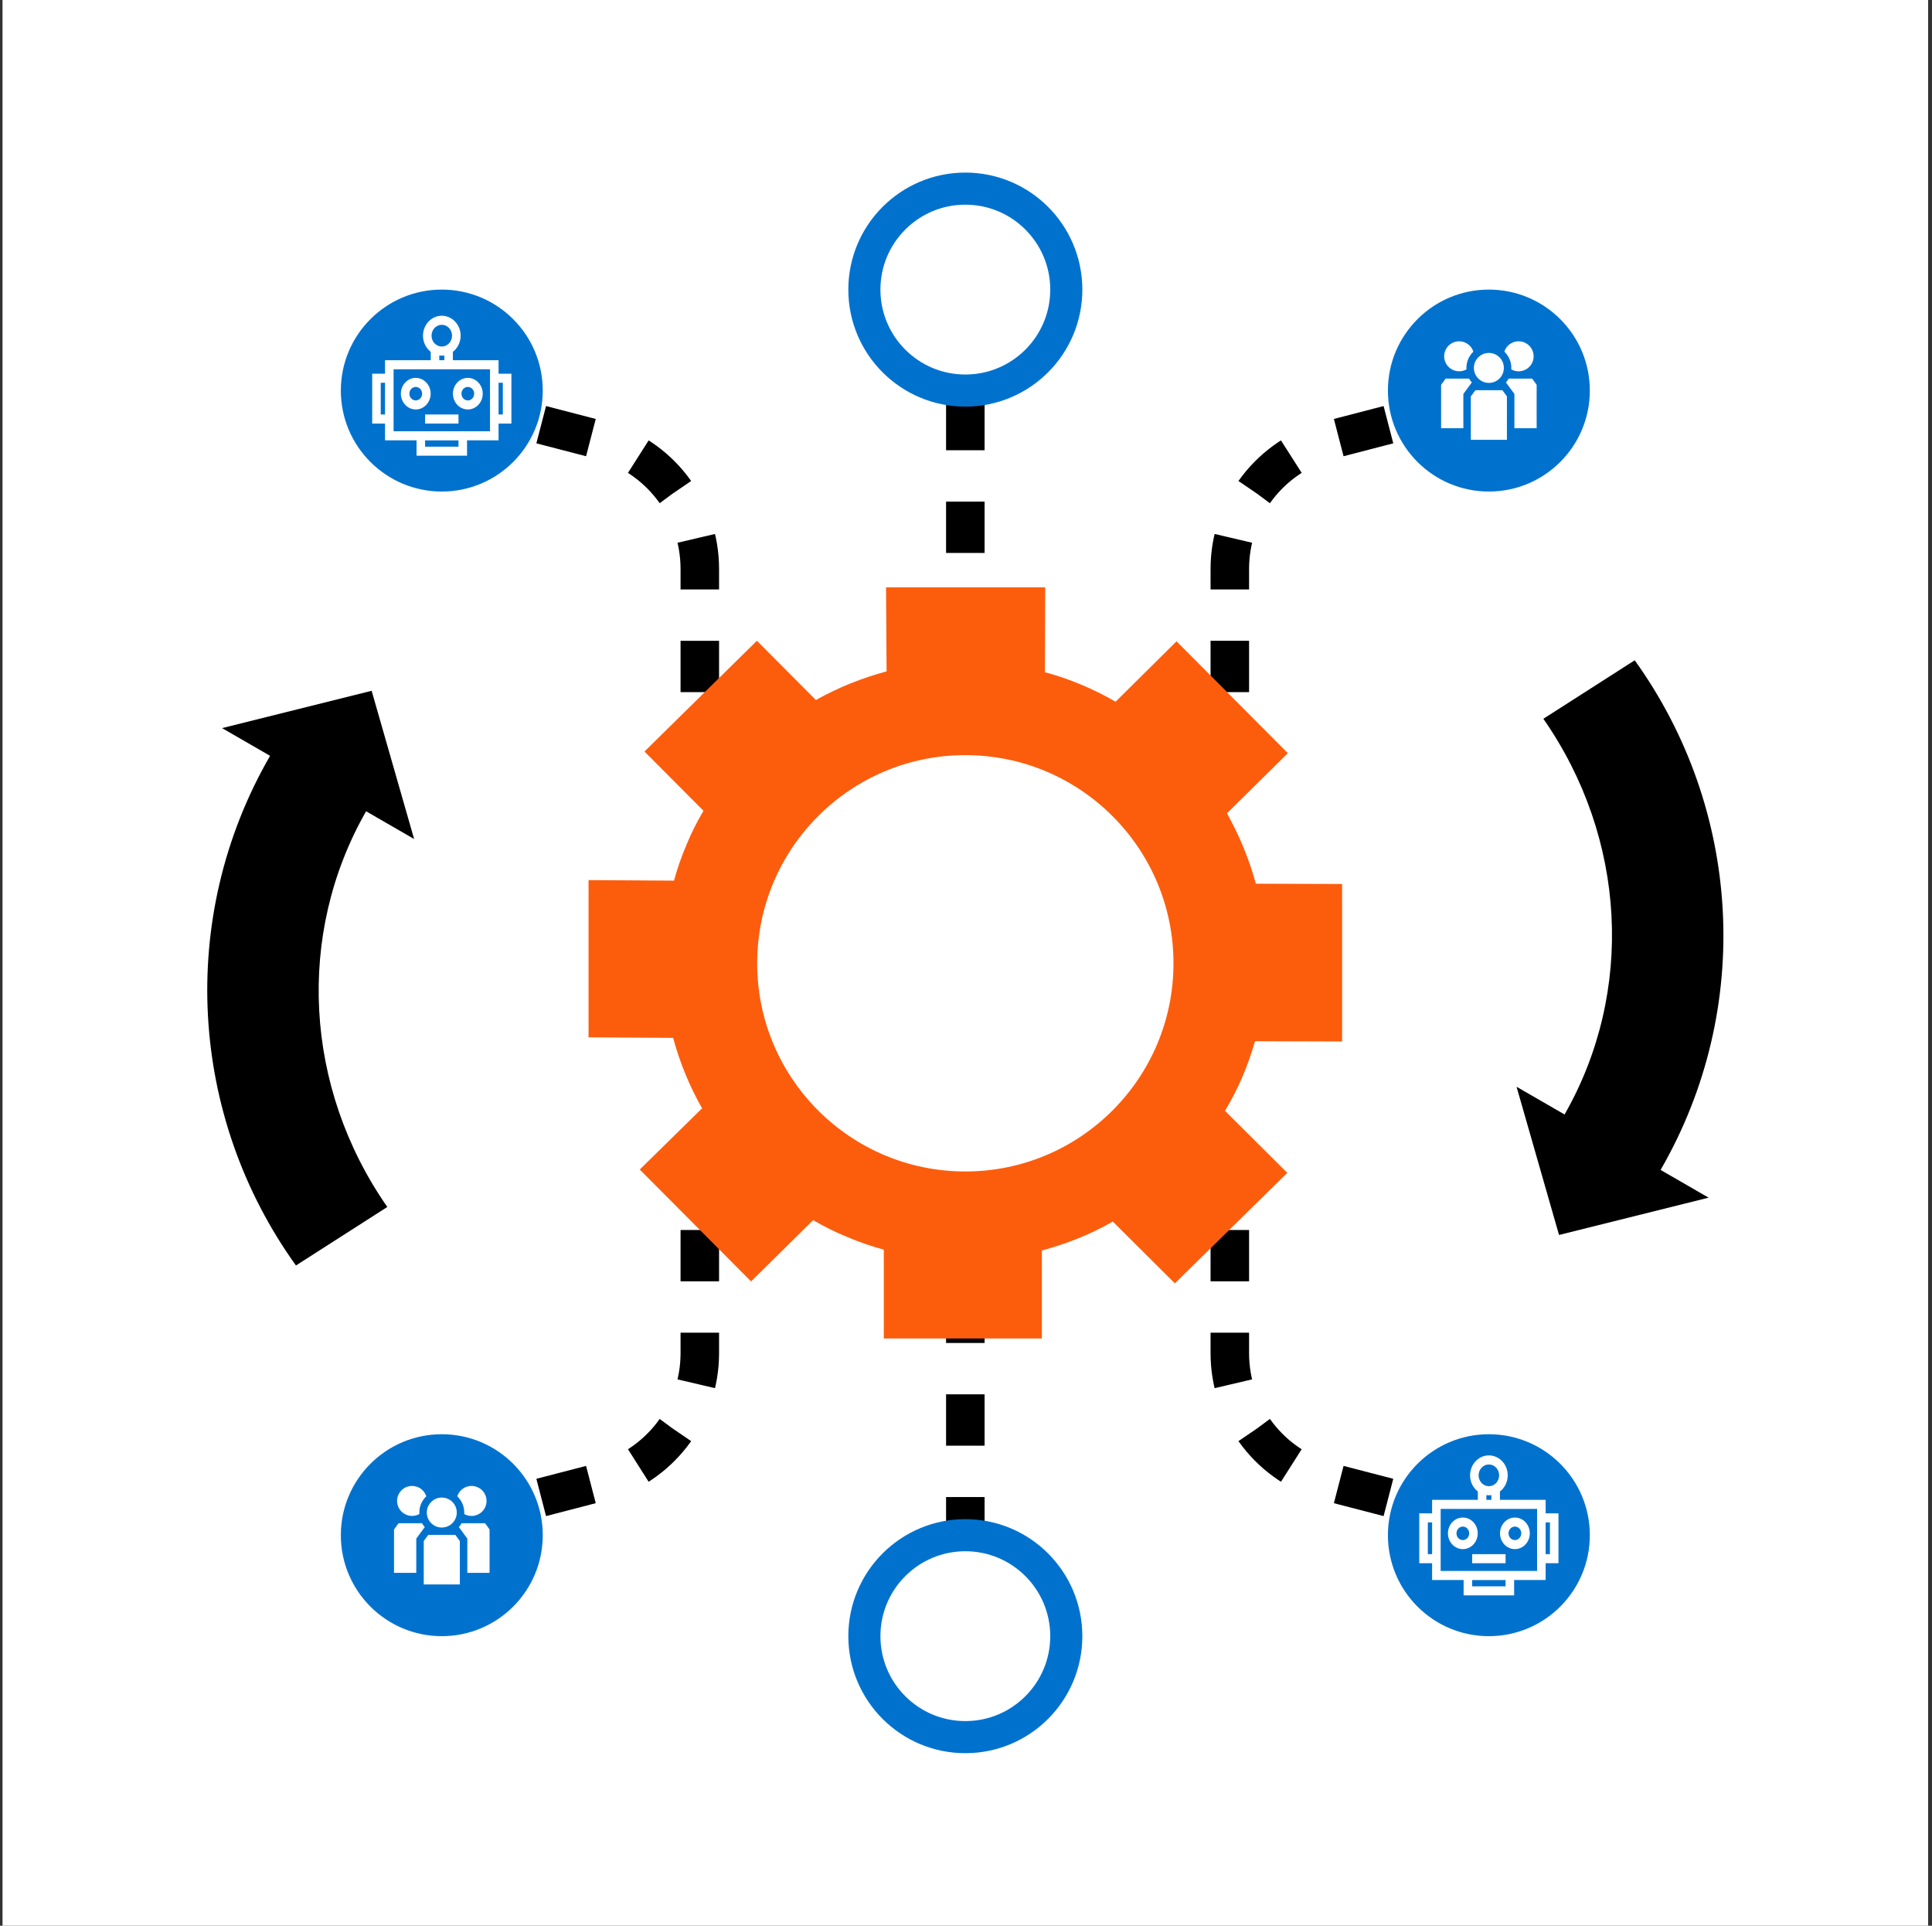 <svg xmlns="http://www.w3.org/2000/svg" width="301" height="300" viewBox="0 0 301 300" fill="none"><rect x="0" y="0" width="301" height="300" fill="#333333" stroke="none"/><rect width="300" height="300" transform="translate(0.396)" fill="white"></rect><path d="M231.8 62.14L207.145 68.539C197.992 70.914 191.602 79.174 191.602 88.629V112.953" stroke="black" stroke-width="6" stroke-dasharray="8 8"></path><path d="M231.8 237.294L207.145 230.896C197.992 228.521 191.602 220.26 191.602 210.805V186.481" stroke="black" stroke-width="6" stroke-dasharray="8 8"></path><path d="M68.831 62.14L93.486 68.539C102.638 70.914 109.029 79.174 109.029 88.629V112.953" stroke="black" stroke-width="6" stroke-dasharray="8 8"></path><path d="M68.831 237.294L93.486 230.896C102.638 228.521 109.029 220.26 109.029 210.805V186.481" stroke="black" stroke-width="6" stroke-dasharray="8 8"></path><path d="M150.396 62.14V100.085" stroke="black" stroke-width="6" stroke-dasharray="8 8"></path><path d="M150.396 201.212V239.157" stroke="black" stroke-width="6" stroke-dasharray="8 8"></path><path d="M195.528 162.204L209.098 162.248V137.709L195.658 137.666C194.618 133.851 193.1 130.165 191.149 126.697L200.644 117.333L183.302 99.904L173.808 109.312C170.339 107.318 166.654 105.757 162.796 104.717L162.839 91.493H138.041L138.127 104.586C134.269 105.627 130.584 107.101 127.115 109.052L117.924 99.817L100.409 117.072L109.6 126.307C108.603 127.998 107.693 129.775 106.956 131.596C106.175 133.417 105.525 135.281 105.005 137.189L91.695 137.102V161.597L104.875 161.684C105.915 165.542 107.433 169.228 109.383 172.653L99.672 182.19L117.014 199.619L126.682 190.081C128.416 191.078 130.193 191.988 132.058 192.725C133.879 193.506 135.786 194.156 137.694 194.676V208.506H162.319V194.806C166.177 193.766 169.906 192.292 173.374 190.298L183.042 199.922L200.557 182.711L190.846 173.043C192.884 169.704 194.444 166.019 195.528 162.204ZM150.396 182.494C132.491 182.494 117.968 167.97 117.968 150.065C117.968 132.16 132.491 117.636 150.396 117.636C168.302 117.636 182.825 132.16 182.825 150.065C182.825 167.97 168.302 182.494 150.396 182.494Z" fill="#FC5D0D"></path><circle cx="68.831" cy="60.843" r="15.729" fill="#0072CE"></circle><circle cx="231.962" cy="239.157" r="15.729" transform="rotate(180 231.962 239.157)" fill="#0072CE"></circle><circle cx="231.962" cy="60.843" r="15.729" fill="#0072CE"></circle><circle cx="68.831" cy="239.157" r="15.729" transform="rotate(180 68.831 239.157)" fill="#0072CE"></circle><circle cx="150.396" cy="45.114" r="15.729" stroke="#0072CE" stroke-width="5"></circle><circle cx="150.396" cy="254.886" r="15.729" transform="rotate(180 150.396 254.886)" stroke="#0072CE" stroke-width="5"></circle><path d="M71.432 64.57H66.229V65.984H71.432V64.57Z" fill="white"></path><path d="M79.009 58.214H77.675V56.111H70.555V54.809C71.867 53.798 72.159 51.853 71.206 50.468C70.252 49.084 68.417 48.769 67.111 49.779C65.805 50.79 65.507 52.735 66.461 54.119C66.643 54.382 66.863 54.616 67.111 54.809V56.111H59.986V58.214H57.985V65.984H59.986V68.6H60.03H64.896V70.99H66.229H71.432H72.765V68.6H77.675V65.984H79.676V58.214H79.009ZM59.986 64.57H59.319V59.628H59.986V64.57ZM68.831 50.597C69.712 50.597 70.429 51.356 70.429 52.291C70.429 53.226 69.712 53.985 68.831 53.985C67.949 53.985 67.232 53.226 67.232 52.291C67.232 51.356 67.949 50.603 68.831 50.597ZM69.222 55.375V56.111H68.439V55.375C68.698 55.416 68.963 55.416 69.222 55.375ZM71.432 69.582H66.229V68.606H71.432V69.582ZM76.342 67.187H61.319V57.525H76.342V67.187ZM78.342 64.57H77.675V59.628H78.342V64.57Z" fill="white"></path><path d="M64.774 58.868C63.49 58.868 62.454 59.972 62.454 61.328C62.454 62.689 63.496 63.787 64.774 63.787C66.058 63.787 67.094 62.683 67.094 61.328C67.094 59.967 66.058 58.868 64.774 58.868ZM64.774 62.379C64.229 62.379 63.782 61.912 63.782 61.328C63.782 60.749 64.223 60.276 64.774 60.276C65.32 60.276 65.766 60.744 65.766 61.328C65.766 61.906 65.32 62.379 64.774 62.379ZM72.886 58.868C71.602 58.868 70.566 59.972 70.566 61.328C70.566 62.689 71.608 63.787 72.886 63.787C74.17 63.787 75.207 62.683 75.207 61.328C75.207 59.967 74.17 58.868 72.886 58.868ZM72.886 62.379C72.341 62.379 71.894 61.912 71.894 61.328C71.894 60.744 72.335 60.276 72.886 60.276C73.432 60.276 73.878 60.744 73.878 61.328C73.873 61.906 73.432 62.379 72.886 62.379Z" fill="white"></path><path d="M234.563 242.109H229.361V243.522H234.563V242.109Z" fill="white"></path><path d="M242.141 235.753H240.807V233.65H233.687V232.348C234.999 231.337 235.291 229.392 234.338 228.007C233.384 226.623 231.549 226.307 230.243 227.318C228.937 228.329 228.639 230.274 229.593 231.658C229.775 231.921 229.995 232.155 230.243 232.348V233.65H223.117V235.753H221.117V243.522H223.117V246.139H223.161H228.028V248.529H229.361H234.563H235.897V246.139H240.807V243.522H242.808V235.753H242.141ZM223.117 242.109H222.451V237.167H223.117V242.109ZM231.962 228.136C232.844 228.136 233.56 228.895 233.56 229.83C233.56 230.765 232.844 231.524 231.962 231.524C231.081 231.524 230.364 230.765 230.364 229.83C230.364 228.895 231.081 228.142 231.962 228.136ZM232.354 232.914V233.65H231.571V232.914C231.83 232.955 232.095 232.955 232.354 232.914ZM234.563 247.121H229.361V246.145H234.563V247.121ZM239.474 244.726H224.451V235.064H239.474V244.726ZM241.474 242.109H240.807V237.167H241.474V242.109Z" fill="white"></path><path d="M227.906 236.407C226.622 236.407 225.586 237.512 225.586 238.867C225.586 240.228 226.628 241.326 227.906 241.326C229.19 241.326 230.226 240.222 230.226 238.867C230.226 237.506 229.19 236.407 227.906 236.407ZM227.906 239.918C227.361 239.918 226.914 239.451 226.914 238.867C226.914 238.288 227.355 237.815 227.906 237.815C228.452 237.815 228.898 238.283 228.898 238.867C228.898 239.445 228.452 239.918 227.906 239.918ZM236.018 236.407C234.734 236.407 233.698 237.512 233.698 238.867C233.698 240.228 234.74 241.326 236.018 241.326C237.302 241.326 238.338 240.222 238.338 238.867C238.338 237.506 237.302 236.407 236.018 236.407ZM236.018 239.918C235.473 239.918 235.026 239.451 235.026 238.867C235.026 238.283 235.467 237.815 236.018 237.815C236.564 237.815 237.01 238.283 237.01 238.867C237.005 239.445 236.564 239.918 236.018 239.918Z" fill="white"></path><path d="M231.962 59.649C233.253 59.649 234.297 58.604 234.297 57.314C234.297 56.024 233.253 54.979 231.962 54.979C230.672 54.979 229.628 56.024 229.628 57.314C229.628 58.604 230.672 59.649 231.962 59.649Z" fill="white"></path><path d="M234.774 68.517H229.151V61.753L229.859 60.79H234.066L234.774 61.753V68.517Z" fill="white"></path><path d="M234.374 54.782C234.774 53.554 236.093 52.885 237.32 53.285C238.548 53.684 239.217 55.003 238.818 56.231C238.418 57.459 237.099 58.128 235.871 57.728C235.727 57.68 235.587 57.617 235.453 57.545C235.457 57.468 235.462 57.396 235.462 57.319C235.462 56.356 235.067 55.437 234.374 54.782Z" fill="white"></path><path d="M224.996 55.504C224.996 54.214 226.041 53.169 227.331 53.169C228.342 53.169 229.238 53.819 229.55 54.782C228.852 55.441 228.462 56.356 228.462 57.314C228.462 57.391 228.467 57.468 228.472 57.541C227.346 58.171 225.925 57.767 225.295 56.645C225.097 56.298 224.996 55.904 224.996 55.504Z" fill="white"></path><path d="M239.405 59.943V66.707H235.939V61.373L234.658 59.625H234.591C234.764 59.428 234.918 59.211 235.043 58.98H238.702L239.405 59.943Z" fill="white"></path><path d="M227.986 66.707H224.52V59.943L225.227 58.98H228.886C229.011 59.211 229.165 59.428 229.339 59.625H229.266L227.986 61.373V66.707Z" fill="white"></path><path d="M68.831 237.963C70.121 237.963 71.165 236.918 71.165 235.628C71.165 234.338 70.121 233.293 68.831 233.293C67.54 233.293 66.496 234.338 66.496 235.628C66.496 236.918 67.54 237.963 68.831 237.963Z" fill="white"></path><path d="M71.642 246.831H66.019V240.067L66.727 239.104H70.934L71.642 240.067V246.831Z" fill="white"></path><path d="M71.242 233.096C71.642 231.869 72.961 231.199 74.189 231.599C75.416 231.998 76.085 233.318 75.686 234.545C75.286 235.773 73.967 236.442 72.74 236.042C72.595 235.994 72.456 235.932 72.321 235.859C72.326 235.782 72.33 235.71 72.33 235.633C72.33 234.67 71.936 233.751 71.242 233.096Z" fill="white"></path><path d="M61.864 233.818C61.864 232.528 62.909 231.483 64.199 231.483C65.21 231.483 66.106 232.133 66.419 233.096C65.721 233.756 65.331 234.67 65.331 235.628C65.331 235.705 65.335 235.782 65.34 235.855C64.214 236.485 62.794 236.081 62.163 234.959C61.966 234.613 61.864 234.218 61.864 233.818Z" fill="white"></path><path d="M76.273 238.257V245.021H72.807V239.687L71.526 237.939H71.459C71.632 237.742 71.786 237.525 71.912 237.294H75.57L76.273 238.257Z" fill="white"></path><path d="M64.854 245.021H61.388V238.257L62.096 237.294H65.754C65.879 237.525 66.034 237.742 66.207 237.939H66.135L64.854 239.687V245.021Z" fill="white"></path><path d="M57.038 126.383L64.518 130.702L57.9 107.614L34.596 113.426L42.076 117.745C27.488 143.013 29.516 174.052 46.109 197.139L60.342 188.026C47.382 169.433 46.104 145.504 57.038 126.383Z" fill="black"></path><path d="M243.755 173.617L236.275 169.298L242.893 192.386L266.197 186.574L258.717 182.255C273.305 156.987 271.277 125.948 254.684 102.861L240.451 111.973C253.411 130.567 254.689 154.496 243.755 173.617Z" fill="black"></path></svg>